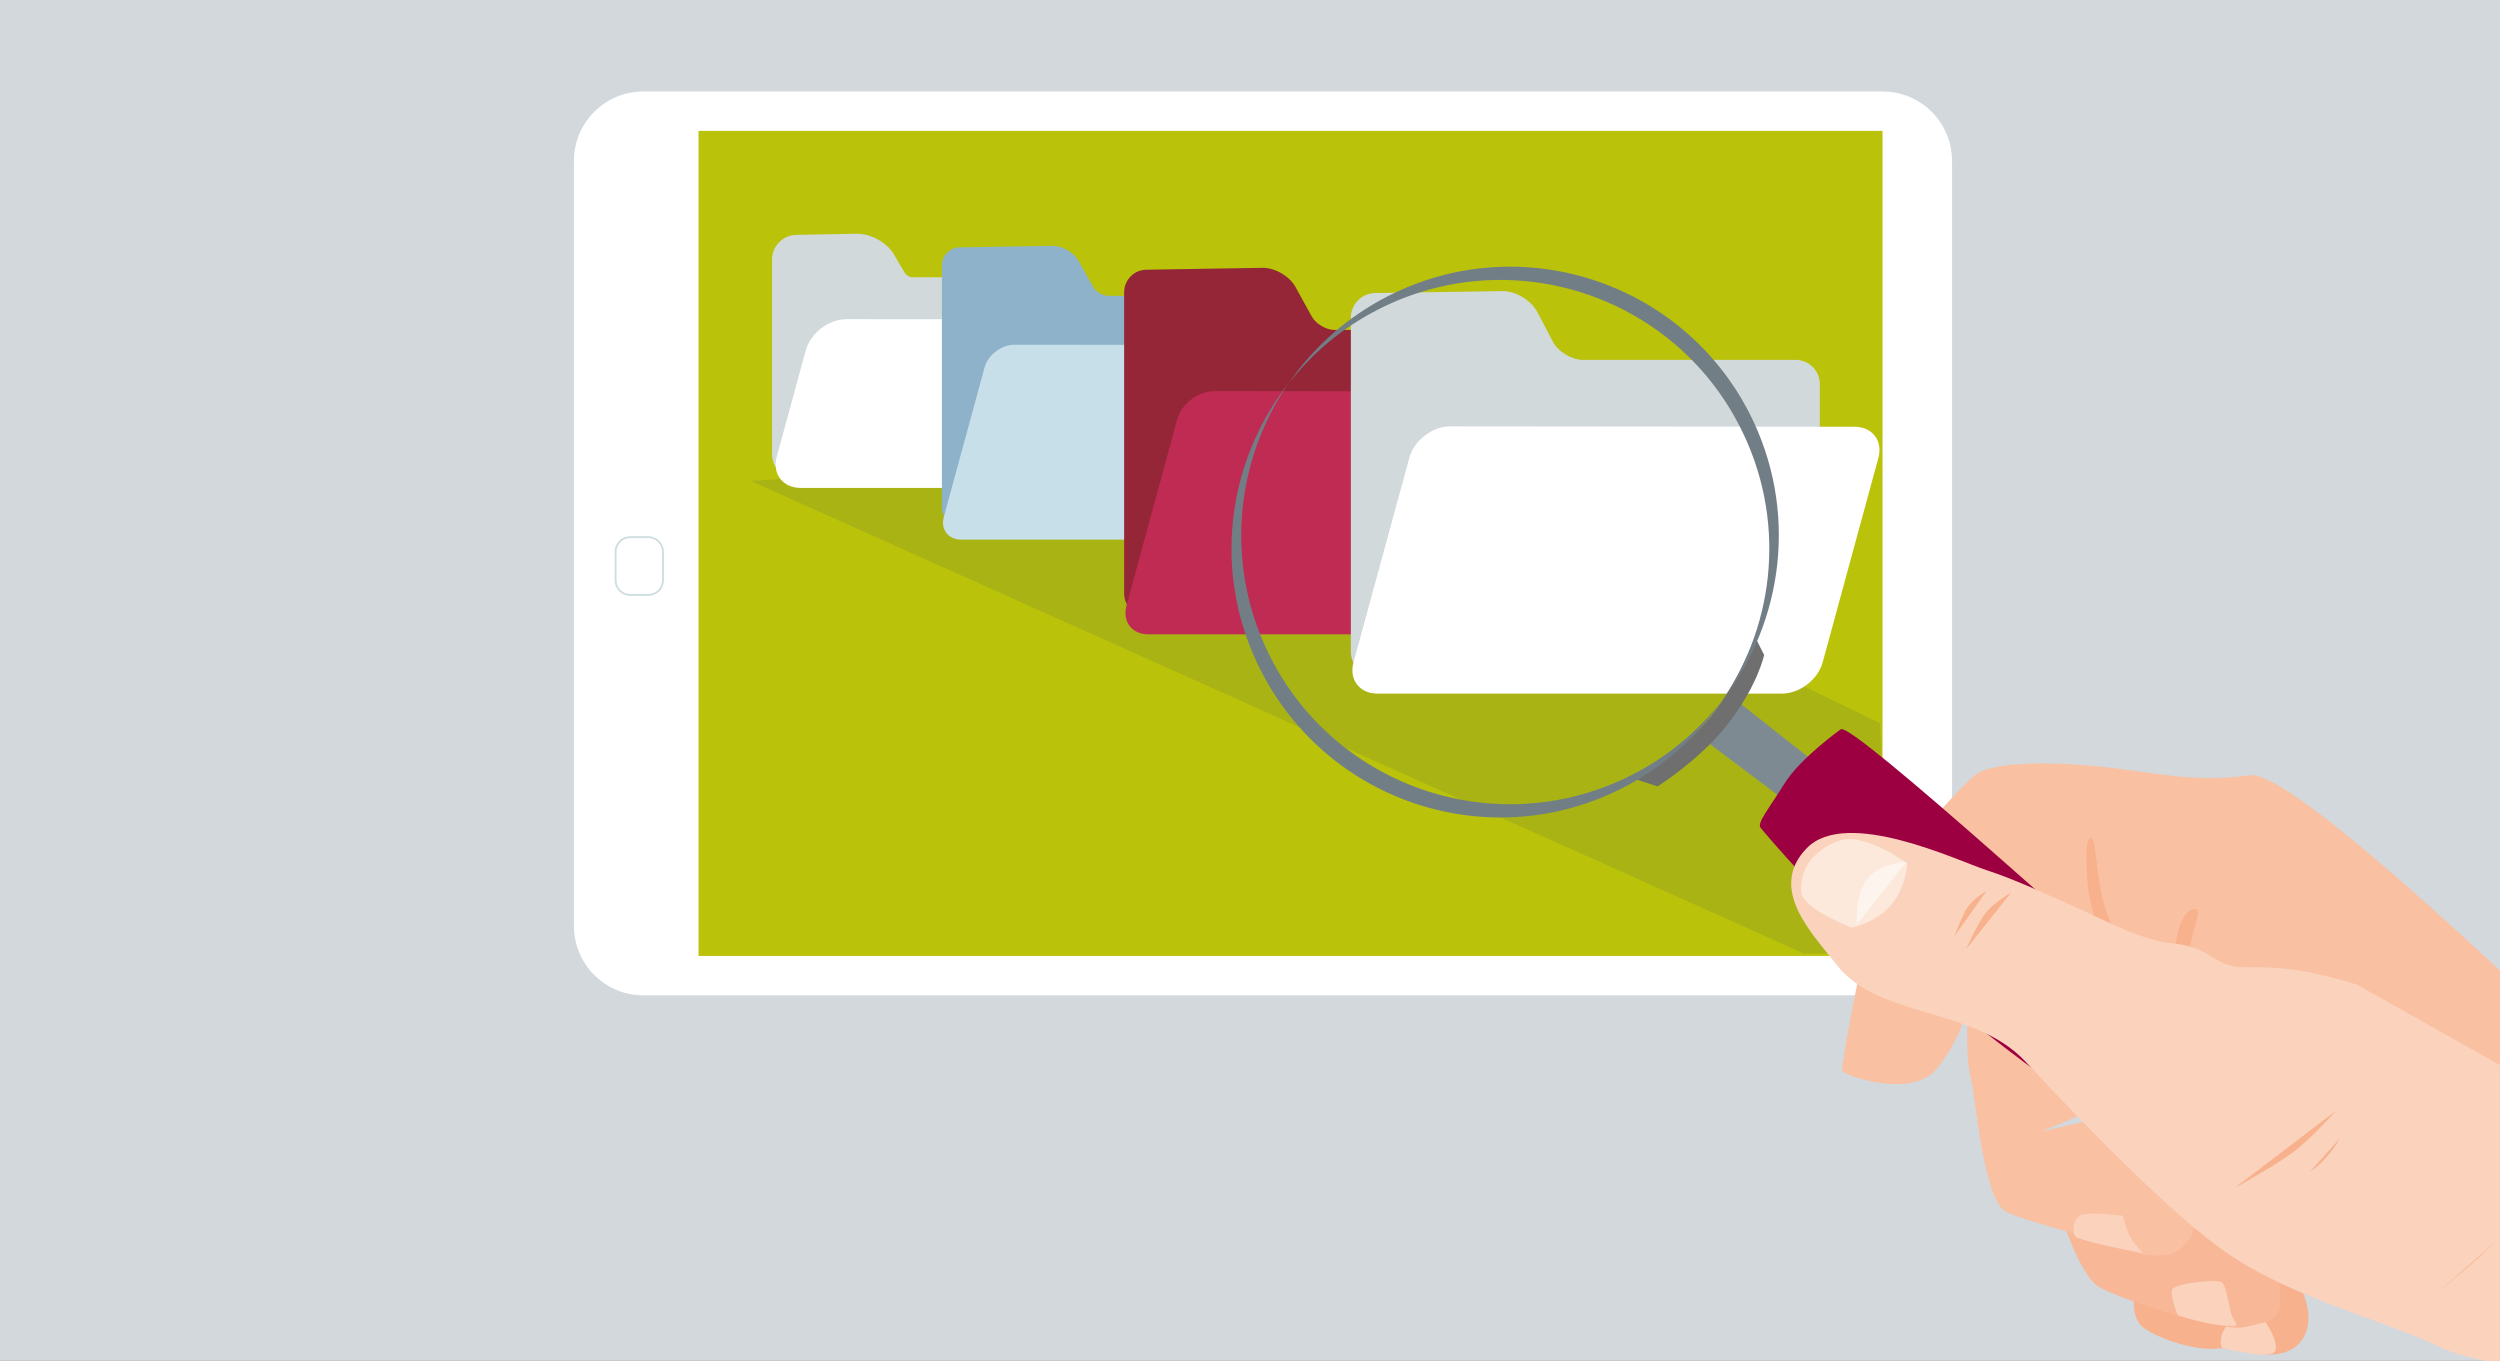 <?xml version="1.0" encoding="utf-8"?>
<!-- Generator: Adobe Illustrator 28.1.0, SVG Export Plug-In . SVG Version: 6.00 Build 0)  -->
<svg version="1.1" id="Ebene_1" xmlns="http://www.w3.org/2000/svg" xmlns:xlink="http://www.w3.org/1999/xlink" x="0px" y="0px"
	 viewBox="0 0 1319.9 718.5" style="enable-background:new 0 0 1319.9 718.5;" xml:space="preserve">
<rect x="0" y="0" width="1319.9" height="718.5" fill="#333333" stroke="none"/>
<style type="text/css">
	.st0{fill:#D2D8DC;stroke:#D2D8DC;}
	.st1{clip-path:url(#SVGID_00000111162434174693410510000016406640333965972118_);}
	.st2{clip-path:url(#SVGID_00000146480301447350107240000006363974748315646102_);fill:#FFFFFF;}
	.st3{clip-path:url(#SVGID_00000146480301447350107240000006363974748315646102_);fill:none;stroke:#CEDDE0;stroke-miterlimit:10;}
	.st4{clip-path:url(#SVGID_00000111162434174693410510000016406640333965972118_);fill:#BAC20A;}
	.st5{opacity:0.11;clip-path:url(#SVGID_00000178166341882111337310000004800246176515710858_);}
	.st6{clip-path:url(#SVGID_00000097476046286572349300000015982689351513840261_);fill:#1B3F67;}
	.st7{clip-path:url(#SVGID_00000178166341882111337310000004800246176515710858_);fill:#D1D9DB;}
	.st8{clip-path:url(#SVGID_00000178166341882111337310000004800246176515710858_);fill:#FFFFFF;}
	.st9{clip-path:url(#SVGID_00000178166341882111337310000004800246176515710858_);fill:#8DB2C9;}
	.st10{clip-path:url(#SVGID_00000178166341882111337310000004800246176515710858_);fill:#C6DFE8;}
	.st11{clip-path:url(#SVGID_00000178166341882111337310000004800246176515710858_);fill:#942638;}
	.st12{clip-path:url(#SVGID_00000178166341882111337310000004800246176515710858_);fill:#C02B53;}
	.st13{clip-path:url(#SVGID_00000178166341882111337310000004800246176515710858_);fill:#F7B18D;}
	.st14{clip-path:url(#SVGID_00000178166341882111337310000004800246176515710858_);fill:#FBD2BC;}
	.st15{clip-path:url(#SVGID_00000178166341882111337310000004800246176515710858_);fill:#F8B797;}
	.st16{clip-path:url(#SVGID_00000178166341882111337310000004800246176515710858_);fill:#F9C0A2;}
	.st17{clip-path:url(#SVGID_00000111162434174693410510000016406640333965972118_);fill:#7D8A91;}
	.st18{clip-path:url(#SVGID_00000098182882472362457590000013394821737793193607_);fill:#9D0041;}
	.st19{clip-path:url(#SVGID_00000098182882472362457590000013394821737793193607_);fill:#706F6F;}
	.st20{clip-path:url(#SVGID_00000098182882472362457590000013394821737793193607_);fill:#717E86;}
	.st21{clip-path:url(#SVGID_00000098182882472362457590000013394821737793193607_);fill:#F7B18D;}
	.st22{clip-path:url(#SVGID_00000098182882472362457590000013394821737793193607_);fill:#FBD2BC;}
	.st23{clip-path:url(#SVGID_00000098182882472362457590000013394821737793193607_);fill:#FDE8DC;}
	.st24{clip-path:url(#SVGID_00000098182882472362457590000013394821737793193607_);fill:#FEF4EE;}
</style>
<rect x="-1" y="-1.1" class="st0" width="1322.6" height="720.4"/>
<g>
	<defs>
		<rect id="SVGID_1_" x="303" y="48.3" width="1167.5" height="680.7"/>
	</defs>
	<clipPath id="SVGID_00000178181791066753956650000000661407467753233573_">
		<use xlink:href="#SVGID_1_"  style="overflow:visible;"/>
	</clipPath>
	<g style="clip-path:url(#SVGID_00000178181791066753956650000000661407467753233573_);">
		<defs>
			<rect id="SVGID_00000052809075139964194100000007071525330121815993_" x="303" y="48.3" width="1167.5" height="680.7"/>
		</defs>
		<clipPath id="SVGID_00000121268788170718140170000012698734467028439474_">
			<use xlink:href="#SVGID_00000052809075139964194100000007071525330121815993_"  style="overflow:visible;"/>
		</clipPath>
		<path style="clip-path:url(#SVGID_00000121268788170718140170000012698734467028439474_);fill:#FFFFFF;" d="M993.9,48.3
			c20.3,0,36.7,16.4,36.7,36.7v403.8c0,20.3-16.4,36.7-36.7,36.7H339.7c-20.3,0-36.7-16.4-36.7-36.7V85c0-20.3,16.4-36.7,36.7-36.7
			H993.9z"/>
		<path style="clip-path:url(#SVGID_00000121268788170718140170000012698734467028439474_);fill:#FFFFFF;" d="M342.3,283.6
			c4.3,0,7.7,3.5,7.7,7.7v15.1c0,4.3-3.5,7.7-7.7,7.7h-9.6c-4.3,0-7.7-3.5-7.7-7.7v-15.1c0-4.3,3.5-7.7,7.7-7.7H342.3z"/>
		
			<path style="clip-path:url(#SVGID_00000121268788170718140170000012698734467028439474_);fill:none;stroke:#CEDDE0;stroke-miterlimit:10;" d="
			M342.3,283.6c4.3,0,7.7,3.5,7.7,7.7v15.1c0,4.3-3.5,7.7-7.7,7.7h-9.6c-4.3,0-7.7-3.5-7.7-7.7v-15.1c0-4.3,3.5-7.7,7.7-7.7H342.3z"
			/>
	</g>
	
		<rect x="368.8" y="69.1" style="clip-path:url(#SVGID_00000178181791066753956650000000661407467753233573_);fill:#BAC20A;" width="625.1" height="435.6"/>
	<g style="clip-path:url(#SVGID_00000178181791066753956650000000661407467753233573_);">
		<defs>
			<rect id="SVGID_00000077310985126709159520000012260969874237076884_" x="303" y="48.3" width="1167.5" height="680.7"/>
		</defs>
		<clipPath id="SVGID_00000140007924362768280640000003837057582692817280_">
			<use xlink:href="#SVGID_00000077310985126709159520000012260969874237076884_"  style="overflow:visible;"/>
		</clipPath>
		<g style="opacity:0.11;clip-path:url(#SVGID_00000140007924362768280640000003837057582692817280_);">
			<g>
				<defs>
					<rect id="SVGID_00000170262420233549381930000005931965874314780084_" x="371.8" y="215.8" width="650.3" height="290.6"/>
				</defs>
				<clipPath id="SVGID_00000032643609388745674680000012362800527045971107_">
					<use xlink:href="#SVGID_00000170262420233549381930000005931965874314780084_"  style="overflow:visible;"/>
				</clipPath>
				<polygon style="clip-path:url(#SVGID_00000032643609388745674680000012362800527045971107_);fill:#1B3F67;" points="
					918.2,345.8 992.6,381.8 997.5,503.7 952.1,503.3 396.3,253.9 678.9,234.9 				"/>
			</g>
		</g>
		<path style="clip-path:url(#SVGID_00000140007924362768280640000003837057582692817280_);fill:#D1D9DB;" d="M420.4,124
			c-7.1,0.1-12.8,6-12.8,13v102.8c0,7.1,5.7,12.8,12.8,12.8h130.8c7.1,0,12.8-5.7,12.8-12.8v-80.6c0-7.1-5.7-12.8-12.8-12.8h-69.4
			c-1.5,0-3.3-1-4.1-2.3l-5.8-9.9c-3.6-6.1-12.2-10.9-19.3-10.8L420.4,124z"/>
		<path style="clip-path:url(#SVGID_00000140007924362768280640000003837057582692817280_);fill:#FFFFFF;" d="M569.2,168.6
			c9.4,0,15.1,7.4,12.6,16.5l-15.3,56c-2.5,9.1-12.1,16.5-21.6,16.5H422.7c-9.4,0-15.1-7.4-12.6-16.5l15.3-56.1
			c2.5-9.1,12.1-16.5,21.6-16.5L569.2,168.6z"/>
		<path style="clip-path:url(#SVGID_00000140007924362768280640000003837057582692817280_);fill:#8DB2C9;" d="M506.6,130.6
			c-5.2,0.1-9.3,4.3-9.3,9.5v128c0,5.2,4.2,9.3,9.3,9.3h161.9c5.2,0,9.3-4.2,9.3-9.3V165.5c0-5.2-4.2-9.3-9.3-9.3h-83.3
			c-3,0-6.6-2.1-8.1-4.8l-7.6-13.6c-2.5-4.5-8.7-8.1-13.9-8L506.6,130.6z"/>
		<path style="clip-path:url(#SVGID_00000140007924362768280640000003837057582692817280_);fill:#C6DFE8;" d="M691.2,182.1
			c6.9,0,11,5.4,9.2,12L679,272.9c-1.8,6.6-8.9,12-15.7,12H507.5c-6.9,0-11-5.4-9.2-12l21.5-78.9c1.8-6.6,8.9-12,15.7-12
			L691.2,182.1z"/>
		<path style="clip-path:url(#SVGID_00000140007924362768280640000003837057582692817280_);fill:#942638;" d="M605.1,142.4
			c-6.4,0.1-11.6,5.4-11.6,11.9v159.1c0,6.4,5.2,11.7,11.7,11.7h202c6.4,0,11.7-5.2,11.7-11.7V185.9c0-6.4-5.2-11.7-11.7-11.7H704.6
			c-4.5,0-9.9-3.2-12.1-7.2l-8.6-15.6c-3.1-5.6-10.8-10.1-17.3-10L605.1,142.4z"/>
		<path style="clip-path:url(#SVGID_00000140007924362768280640000003837057582692817280_);fill:#C02B53;" d="M835.4,206.7
			c8.6,0,13.7,6.7,11.4,15l-26.8,98.2c-2.3,8.3-11,15-19.6,15H606.2c-8.6,0-13.7-6.7-11.5-15l26.8-98.4c2.3-8.3,11-15,19.6-15
			L835.4,206.7z"/>
		<path style="clip-path:url(#SVGID_00000140007924362768280640000003837057582692817280_);fill:#D1D9DB;" d="M726,154.7
			c-7.1,0.1-12.8,6-12.8,13v176.4c0,7.1,5.7,12.8,12.8,12.8h222c7.1,0,12.8-5.7,12.8-12.8V202.8c0-7.1-5.7-12.8-12.8-12.8H835.7
			c-6,0-13.1-4.3-15.9-9.7l-8.1-15.5c-3.3-6.3-11.6-11.3-18.7-11.1L726,154.7z"/>
		<path style="clip-path:url(#SVGID_00000140007924362768280640000003837057582692817280_);fill:#FFFFFF;" d="M979.1,225.3
			c9.4,0,15.1,7.4,12.6,16.5l-29.4,107.9c-2.5,9.1-12.1,16.5-21.6,16.5H727.2c-9.4,0-15.1-7.4-12.6-16.5l29.5-108.1
			c2.5-9.1,12.1-16.5,21.6-16.5L979.1,225.3z"/>
		<path style="clip-path:url(#SVGID_00000140007924362768280640000003837057582692817280_);fill:#F7B18D;" d="M1213.7,678.1
			c0,0,11.3,18.9,0.2,31.1c-11.1,12.2-34.5,1.7-42.6,2.7c-13.6,1.7-33.7-6.3-39.6-10.9c-9.5-7.4-2.9-26.2-2.9-26.2s6,12,18.1,3.6
			c12-8.4,18.8-15.5,40-20.4C1208,653.2,1213.7,678.1,1213.7,678.1"/>
		<path style="clip-path:url(#SVGID_00000140007924362768280640000003837057582692817280_);fill:#FBD2BC;" d="M1200.7,713.9
			c3.6-3.9-4.8-16.4-4.8-16.4l-19.3,1.3c0,0-3.2,3.1-3.9,7.3c-0.7,4.2,0.5,5.5,0.5,5.5S1197.1,717.8,1200.7,713.9"/>
		<path style="clip-path:url(#SVGID_00000140007924362768280640000003837057582692817280_);fill:#F8B797;" d="M1087.4,639.2
			c0.6,2.6,10.6,33.9,20.4,40c9.8,6.1,64.3,24.5,77.6,21.4c13.3-3.1,18.9-2.9,18.6-16.2c-0.3-13.4-7.3-43.9-14.8-51.9
			c-7.4-8-13.2-33-51.6-30C1099.1,605.4,1087.4,639.2,1087.4,639.2"/>
		<path style="clip-path:url(#SVGID_00000140007924362768280640000003837057582692817280_);fill:#F9C0A2;" d="M1436.2,625.7
			c-3.9-4.7-218.5-220.5-248.3-216.4c-29.8,4.1-50.6-1.5-76.4-4.3c-25.8-2.8-59.5-3.4-68.8,4.3c-9.4,7.8-38.4,39.6-47.9,58.6
			c-9.6,19-22.8,94.7-22.2,97.3c0.6,2.7,37,15.2,50-1c13-16.3,15.2-30.8,15.9-28.1c0.6,2.7-1,19.8,2,33c3.1,13.3,6.7,65.5,19.2,71
			c12.4,5.5,42,12.5,54.1,16.7c12.2,4.3,21.3,7.7,32,5.3c10.6-2.4,22.6-23,6.1-46.1c-16.5-23.1-31.7-28.4-44.9-25.3
			c-13.3,3.1-29.2,6.7-29.2,6.7l33.1-13.9l-5.1-10c0,0,72.2,58.7,72.8,61.4c0.6,2.6-9.5,31.4,41.4,46.3
			C1270.9,696.1,1436.2,625.7,1436.2,625.7"/>
	</g>
	<polygon style="clip-path:url(#SVGID_00000178181791066753956650000000661407467753233573_);fill:#7D8A91;" points="978.4,418.4 
		917.1,370.1 900.3,391 966.7,440.9 	"/>
	<g style="clip-path:url(#SVGID_00000178181791066753956650000000661407467753233573_);">
		<defs>
			<rect id="SVGID_00000041295445320777353280000004446516690299241609_" x="303" y="48.3" width="1167.5" height="680.7"/>
		</defs>
		<clipPath id="SVGID_00000134960828924984705920000006157840720751633559_">
			<use xlink:href="#SVGID_00000041295445320777353280000004446516690299241609_"  style="overflow:visible;"/>
		</clipPath>
		<path style="clip-path:url(#SVGID_00000134960828924984705920000006157840720751633559_);fill:#9D0041;" d="M971.9,385
			c0,0-21.3,15.1-29.7,28.6c-8.4,13.5-14.7,20.9-12.7,23.4c3.5,4.5,36.7,42.6,51.4,53.4c14.7,10.8,81.9,70.2,121,93s83,31,95,12.7
			c12-18.4-31.7-51.6-63.5-75.1C1118.8,510.2,978.3,381.3,971.9,385"/>
		<path style="clip-path:url(#SVGID_00000134960828924984705920000006157840720751633559_);fill:#706F6F;" d="M931.4,345.8l-4.9-9.7
			c0,0-6.3,19.4-20.8,39c-14.5,19.6-41.6,36.5-41.6,36.5l11,3.6c0,0,21.3-13.3,35.9-31.4C927.8,362.9,931.4,345.8,931.4,345.8"/>
		<path style="clip-path:url(#SVGID_00000134960828924984705920000006157840720751633559_);fill:#717E86;" d="M680.3,202.3
			c-32.9,42.1-40.5,101.1-14.6,151.8c35.6,69.8,121,97.6,190.8,62c21.8-11.1,39.5-27.1,52.5-46c-12.4,15.8-28.3,29.3-47.4,39
			c-69.8,35.6-155.3,7.8-190.8-62C646.4,299.1,651.8,243.7,680.3,202.3 M923.7,218.3c-35.6-69.8-121-97.6-190.8-62
			c-21.8,11.1-39.5,27.1-52.5,46c12.4-15.8,28.3-29.3,47.4-39c69.8-35.6,155.3-7.8,190.8,62c24.5,48,19,103.4-9.5,144.8
			C941.9,328,949.5,269,923.7,218.3"/>
		<path style="clip-path:url(#SVGID_00000134960828924984705920000006157840720751633559_);fill:#9D0041;" d="M969.8,398.9
			c-2.8,3.1-0.2,9.4,5.7,14l18.5,14.6c2.4,1.9,6.6,4.3,9.4,5.3l13.2,5.1c10.1,3.9,11.6,1.3,3.4-5.7l-43.1-37.1
			c-1.1-1-2.9-0.9-3.9,0.3L969.8,398.9z"/>
		<path style="clip-path:url(#SVGID_00000134960828924984705920000006157840720751633559_);fill:#F7B18D;" d="M1119.1,498.1
			c0,0-7.4-15.2-9.6-26.1c-3.6-17.3-2.6-30.1-6-29.3c-3.4,0.8-1.7,24.7-0.3,30.8c1.4,6.1,4.3,18.6,4.3,18.6"/>
		<path style="clip-path:url(#SVGID_00000134960828924984705920000006157840720751633559_);fill:#F7B18D;" d="M1159,513.7
			c0,0-3.6-4.9-2.8-13.1c0.9-8.2,6.2-19.8,3.3-20.5c-5.8-1.5-11.2,11.5-10.8,22c0.3,8.2,4.2,13.3,4.2,13.3"/>
		<path style="clip-path:url(#SVGID_00000134960828924984705920000006157840720751633559_);fill:#FBD2BC;" d="M1179.4,700
			c3.1,0-0.6-2.8-1.8-7.6c-1.1-4.8-2.2-12.9-4.4-15.2c-2.2-2.3-24,0.4-26.1,3.2c-2.1,2.8,2.7,14,2.7,14S1166.6,700.2,1179.4,700"/>
		<path style="clip-path:url(#SVGID_00000134960828924984705920000006157840720751633559_);fill:#FBD2BC;" d="M1244.5,519.9
			c-42.2-13.4-56.4-7.4-66.6-10c-10.2-2.6-13.5-10.2-30.7-11.8c-17.1-1.6-36.4-12.6-52-19.4c-15.6-6.9-31.3-14.4-46.4-19.3
			c-15.1-4.9-73.9-33.2-94.9-11.6c-21,21.6,3.4,45.6,15.8,61.6c22.2,28.6,72.1,21.8,99.6,51c13.6,14.5,68.6,74,104,99.4
			c35.4,25.4,83.9,36.5,115.3,51.6c31.4,15.1,138.3,18.3,141,17.7c2.7-0.6,59.8-19.4,34.3-69.4c-9.2-18-25.1-30.8-41.8-39.8"/>
		<path style="clip-path:url(#SVGID_00000134960828924984705920000006157840720751633559_);fill:#FDE8DC;" d="M1007,455.8
			c0,0-0.4,8.6-5.2,17.2c-8,13.9-24.1,16.7-24.1,16.7s-26.2-9.6-26.8-19.2c-1-16.3,13.1-24.6,20.9-26.9
			C984.9,439.7,1007,455.8,1007,455.8"/>
		<path style="clip-path:url(#SVGID_00000134960828924984705920000006157840720751633559_);fill:#FEF4EE;" d="M1006.4,455.1
			c0,0-14.2,0.5-20.6,9c-6.4,8.5-5.6,24.2-5.6,24.2"/>
		<path style="clip-path:url(#SVGID_00000134960828924984705920000006157840720751633559_);fill:#F7B18D;" d="M1061.8,471.2
			c0,0-8.9,5.2-13.3,10.6c-4.3,5.4-10.4,19.2-10.4,19.2"/>
		<path style="clip-path:url(#SVGID_00000134960828924984705920000006157840720751633559_);fill:#F7B18D;" d="M1048.7,470.5
			c0,0-8.4,4.6-11.4,11c-3.8,7.9-5.4,12.7-5.4,12.7"/>
		<path style="clip-path:url(#SVGID_00000134960828924984705920000006157840720751633559_);fill:#FBD2BC;" d="M1131.7,661.7
			c0,0-1-0.6-4.8-5.3c-3.9-4.7-6.1-14.5-6.1-14.5s-15.1-2.1-21.1-0.7c-5.9,1.4-5.9,10.8-3.5,12
			C1102.5,656.3,1131.7,661.7,1131.7,661.7"/>
		<path style="clip-path:url(#SVGID_00000134960828924984705920000006157840720751633559_);fill:#F7B18D;" d="M1233.5,586.3
			c0,0-10.4,11.6-19.5,19.4c-9,7.8-34.2,21.5-34.2,21.5"/>
		<path style="clip-path:url(#SVGID_00000134960828924984705920000006157840720751633559_);fill:#F7B18D;" d="M1235.2,601.2
			c0,0-5.6,10.8-15.6,17.4"/>
		<path style="clip-path:url(#SVGID_00000134960828924984705920000006157840720751633559_);fill:#F7B18D;" d="M1317.6,655.5
			c0,0-9.1,8.8-14.8,13.6c-5.6,4.8-16.9,14.4-16.9,14.4"/>
	</g>
</g>
</svg>

